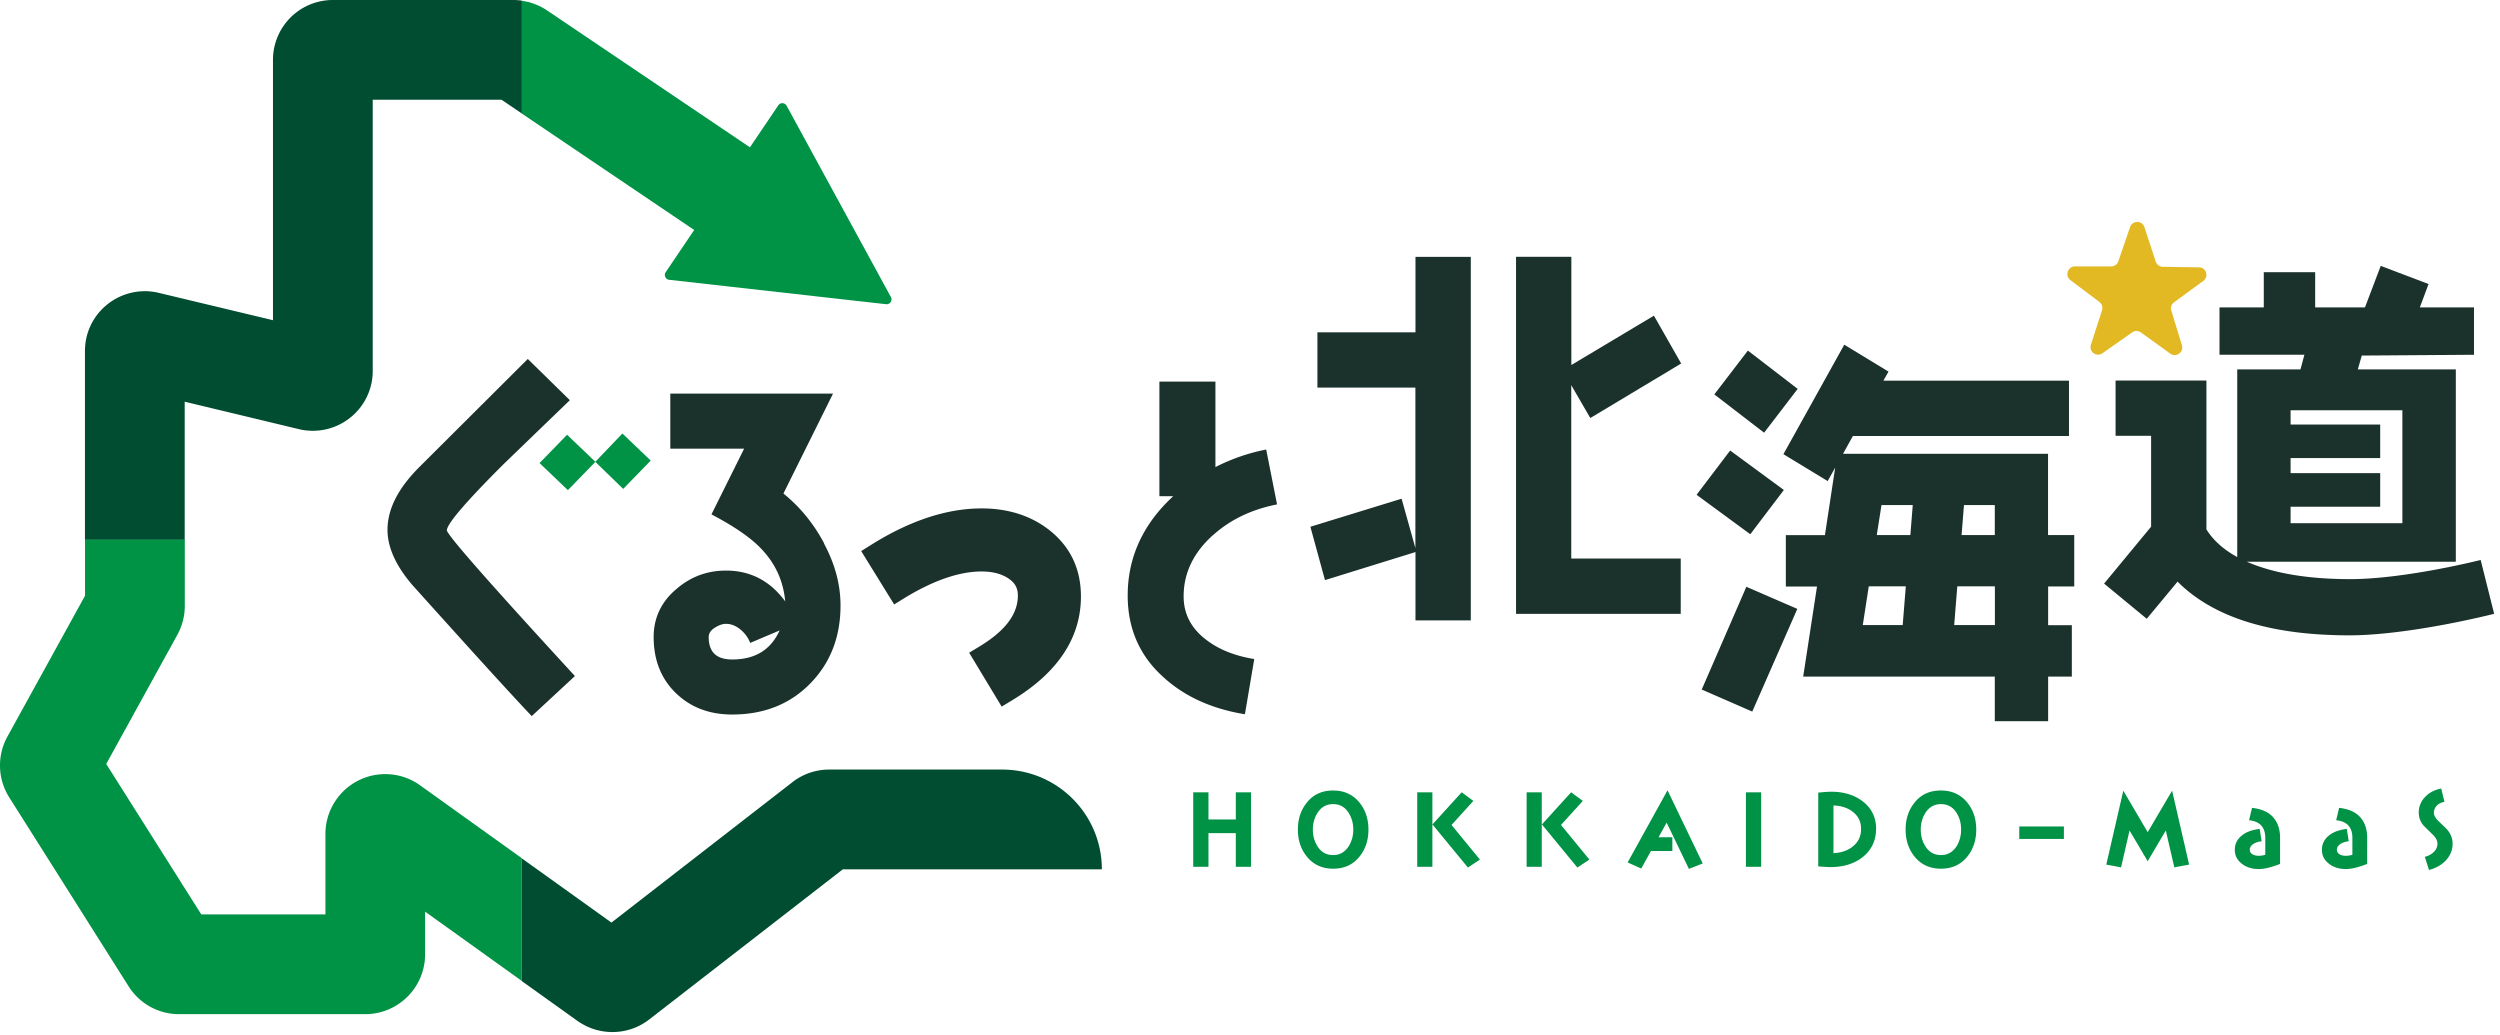 <svg xmlns="http://www.w3.org/2000/svg" width="297" height="123" fill="none"><path fill="#1B312B" d="M53.084 62.992c0 .518 5.09 6.306 15.216 17.322l-5.132 4.761c-3.217-3.407-7.936-8.634-14.19-15.586-1.957-2.286-2.942-4.476-2.942-6.54 0-2.476 1.26-4.952 3.831-7.512l12.835-12.793 4.995 4.899c-2.667 2.571-5.323 5.132-7.979 7.703-4.433 4.434-6.624 7.005-6.624 7.746zm44.802 1.566c1.312 2.444 1.968 4.888 1.968 7.375 0 3.757-1.217 6.846-3.619 9.29-2.402 2.445-5.502 3.662-9.248 3.662-2.751 0-4.973-.868-6.72-2.571-1.745-1.704-2.613-3.926-2.613-6.635 0-2.222.868-4.148 2.667-5.672 1.703-1.481 3.66-2.222 5.936-2.222 2.878 0 5.238 1.217 7.026 3.661-.222-2.444-1.175-4.539-2.92-6.327-1.217-1.27-3.186-2.614-5.841-4.01l3.883-7.81h-8.772v-6.54h19.332l-5.894 11.873c2.01 1.62 3.62 3.62 4.847 5.936zm-5.27 10.338-3.492 1.481a3.8 3.8 0 0 0-1.132-1.566c-.571-.476-1.132-.698-1.746-.698-.434 0-.867.17-1.354.476-.487.307-.698.698-.698 1.09 0 1.788.92 2.667 2.793 2.667 2.709 0 4.582-1.133 5.63-3.45m32.105-11.873c-2.18-1.735-4.91-2.624-8.106-2.624-4.127 0-8.528 1.45-13.089 4.307l-1.217.762 3.915 6.338 1.217-.751c3.428-2.095 6.508-3.164 9.164-3.164 1.269 0 2.285.254 3.111.772.836.53 1.206 1.165 1.206 2.085 0 2.212-1.492 4.19-4.561 6.053l-1.227.74 3.862 6.402 1.228-.74c5.438-3.28 8.19-7.429 8.19-12.35 0-3.248-1.249-5.882-3.704-7.84zm19.449.498c2.042-1.82 4.571-3.016 7.544-3.598l-1.291-6.518a22.8 22.8 0 0 0-6.031 2.084V45.332h-6.656V58.95h1.64c-3.598 3.322-5.407 7.27-5.407 11.798 0 3.862 1.376 7.1 4.169 9.63 2.487 2.306 5.725 3.82 9.756 4.475l1.111-6.56c-2.264-.36-4.169-1.111-5.682-2.265-1.82-1.375-2.709-3.1-2.709-5.185 0-2.793 1.196-5.238 3.545-7.322zm23.977-24.041h-11.639v6.57h11.639v19.058l-1.64-5.862-10.835 3.333 1.735 6.338 10.751-3.333V73.7h6.571V30.517h-6.571v8.963zm20.782 10.18 10.793-6.477-3.237-5.682-9.81 5.862V30.507h-6.571v42.42h19.566v-6.57h-13.005V45.755l2.254 3.893zm22.994 8.549-6.381-4.688-3.989 5.26 6.381 4.687zm-9.767 23.703 6.011 2.624 5.354-12.2-6.053-2.625-5.301 12.2zm11.407-35.713-5.915-4.55-3.989 5.206 5.915 4.55zm29.755 17.364h3.101v6.106h-3.101v4.603h2.815v6.105h-2.815v5.302h-6.338v-5.302h-22.761l1.64-10.698h-3.703v-6.105h4.645l1.217-8.021-.889 1.598-5.259-3.196 7.227-13.004 5.259 3.195-.613 1.08h22.051v6.57h-25.67l-1.175 2.117h24.359v9.671zm-16.898 6.095h-4.413l-.709 4.603h4.741l.37-4.603zm.804-9.66h-3.704l-.56 3.565h3.989l.285-3.566zm9.756 9.66h-4.455l-.37 4.603h4.836v-4.603zm0-9.66h-3.661l-.286 3.565h3.947zm59.299 12.93c-5.164 1.27-12.148 2.55-17.174 2.55-9.343 0-16.147-2.116-20.412-6.38l-3.661 4.412-5.068-4.18 5.587-6.761V51.775h-4.222v-6.57h10.793v17.692c.793 1.27 2.021 2.391 3.661 3.28V43.882h7.513l.465-1.736h-10.084v-5.63h5.259v-4.179h6.106v4.18h5.915l1.873-4.931 5.682 2.159-1.037 2.772h6.434v5.63l-13.333.094-.466 1.64h11.64v22.857h-24.824c3.142 1.365 7.227 2.063 12.295 2.063 4.646 0 11.069-1.196 15.481-2.275l1.598 6.38zm-24.158-10.772h13.28V48.739h-13.28v1.693h10.645v3.989h-10.645v1.788h10.645v3.99h-10.645v1.967z"/><path fill="#E3B923" d="m261.243 31.766-4.306-.074a.89.89 0 0 1-.836-.614l-1.344-4.095c-.265-.815-1.418-.826-1.704-.01l-1.396 4.073a.9.9 0 0 1-.847.603h-4.307c-.857.01-1.227 1.111-.539 1.63l3.439 2.592a.9.9 0 0 1 .317.995l-1.322 4.095c-.265.815.666 1.503 1.375 1.005l3.524-2.476a.89.89 0 0 1 1.037 0l3.492 2.519c.698.508 1.64-.17 1.386-.995l-1.259-4.116a.88.88 0 0 1 .328-.984l3.47-2.54c.699-.508.35-1.608-.518-1.619z"/><path fill="#004D32" d="M21.942 64.135h-11.85V41.712c0-2.19.983-4.232 2.708-5.587a7.1 7.1 0 0 1 6.063-1.333l13.566 3.249V7.11A7.113 7.113 0 0 1 39.539 0h21.492c.328 0 .656.032.973.074v13.417l-2.423-1.64H44.28v32.21a7.08 7.08 0 0 1-2.709 5.587 7.1 7.1 0 0 1-6.063 1.334l-13.566-3.26zm46.855 57.277a7.13 7.13 0 0 0 3.947 1.196 7.1 7.1 0 0 0 4.445-1.545l22.94-17.787H130.9c0-6.55-5.301-11.852-11.851-11.852h-20.55c-1.608 0-3.184.55-4.433 1.556l-21.428 16.623-10.645-7.629v14.581l6.804 4.868z"/><path fill="#009245" d="m67.369 51.648 3.365 3.217-3.27 3.365-3.365-3.217zm3.354 3.217 3.312 3.217 3.27-3.365L73.94 51.5zm77.901 48.114v-8.846h-1.809v3.217h-3.249v-3.217h-1.809v8.846h1.809v-4h3.249v4zm13.947-4.423c0-1.238-.339-2.296-1.037-3.174-.773-.974-1.831-1.471-3.154-1.471s-2.391.487-3.153 1.47c-.698.88-1.037 1.937-1.037 3.175s.339 2.296 1.037 3.175c.773.973 1.831 1.471 3.153 1.471s2.392-.487 3.154-1.471c.698-.879 1.037-1.937 1.037-3.175m-1.799 0c0 .762-.191 1.418-.561 2-.444.677-1.048 1.027-1.841 1.027-.794 0-1.407-.339-1.841-1.027-.371-.582-.561-1.238-.561-2s.19-1.418.561-2c.444-.677 1.047-1.026 1.841-1.026.793 0 1.407.339 1.841 1.026.37.582.561 1.238.561 2m9.396 4.423v-8.846h-1.799v8.846zm5.651-.857-3.376-4.116 2.593-2.857-1.386-1.026-3.471 3.82 4.211 5.121 1.439-.952zm7.343.857v-8.846h-1.798v8.846zm5.662-.857-3.376-4.116 2.592-2.857-1.386-1.026-3.47 3.82 4.211 5.121 1.439-.952zm13.459.455-4.179-8.687-4.741 8.571 1.619.719 1.153-2.084h2.54v-1.63h-1.64l.963-1.735 2.645 5.492 1.651-.646zm6.942.402v-8.846h-1.81v8.846zm13.66-4.497c0-1.354-.518-2.433-1.555-3.248q-1.492-1.175-3.778-1.175c-.317 0-.836.032-1.545.106v8.761c.656.053 1.143.085 1.45.085 1.556 0 2.847-.402 3.841-1.196 1.048-.846 1.577-1.957 1.577-3.333zm-1.788 0c0 .857-.317 1.535-.952 2.053-.593.497-1.376.773-2.328.825v-5.671c.952.032 1.714.296 2.317.772.646.508.963 1.185.963 2.01zm13.682.074c0-1.238-.339-2.296-1.037-3.174-.772-.974-1.831-1.471-3.164-1.471s-2.391.487-3.153 1.47c-.698.88-1.037 1.937-1.037 3.175s.339 2.296 1.037 3.175c.772.973 1.83 1.471 3.153 1.471s2.392-.487 3.164-1.471c.698-.879 1.037-1.937 1.037-3.175m-1.799 0c0 .762-.19 1.418-.55 2-.444.677-1.048 1.027-1.841 1.027-.794 0-1.408-.339-1.841-1.027-.371-.582-.561-1.238-.561-2s.19-1.418.561-2c.444-.677 1.047-1.026 1.841-1.026.793 0 1.407.339 1.841 1.026.37.582.55 1.238.55 2m12.211 1.111v-1.481h-5.301v1.481zm14.878 3.048-2.021-8.783-2.9 4.931-2.899-4.93-2.021 8.782 1.757.328 1.005-4.38 2.158 3.65 2.149-3.65 1.015 4.38zm10.804-.085v-3.1c0-1.016-.276-1.83-.836-2.455-.551-.614-1.387-.974-2.498-1.1l-.349 1.47c1.281.138 1.926.826 1.926 2.095v2.011a2.8 2.8 0 0 1-.794.116c-.275 0-.518-.053-.709-.169-.232-.127-.338-.307-.338-.55 0-.297.169-.529.476-.72.265-.148.571-.254.931-.285l-.233-1.471c-.846.106-1.534.338-2.042.73-.603.444-.91 1.037-.91 1.746s.286 1.248.857 1.682c.54.413 1.207.614 1.99.614.635 0 1.481-.201 2.539-.614zm10.348 0v-3.1c0-1.016-.275-1.83-.836-2.455-.55-.614-1.386-.974-2.497-1.1l-.349 1.47c1.28.138 1.926.826 1.926 2.095v2.011a2.8 2.8 0 0 1-.794.116c-.275 0-.518-.053-.709-.169-.233-.127-.338-.307-.338-.55 0-.297.169-.529.476-.72a2.3 2.3 0 0 1 .931-.285l-.233-1.471c-.846.106-1.534.338-2.042.73-.603.444-.91 1.037-.91 1.746s.286 1.248.857 1.682c.54.413 1.206.614 1.989.614.635 0 1.482-.201 2.54-.614zm10.148-2.402c0-.582-.19-1.11-.582-1.598q-.093-.126-1.058-1.047c-.392-.37-.582-.71-.582-1.005 0-.34.116-.625.349-.868.222-.233.529-.381.91-.455l-.391-1.577c-.794.159-1.429.487-1.905.995a2.6 2.6 0 0 0-.762 1.862c0 .582.19 1.09.582 1.556l1.058 1.037c.392.38.582.74.582 1.09 0 .391-.148.73-.455 1.015-.264.265-.624.445-1.047.561l.497 1.556c.825-.212 1.492-.593 2-1.132.539-.582.804-1.239.804-1.99M61.993 13.492l20.476 13.83-3.386 5.015a.585.585 0 0 0 .38.9l25.767 2.899a.58.58 0 0 0 .592-.878l-12.39-22.73a.58.58 0 0 0-.974-.01l-3.365 4.984L68.755 3.778l-3.767-2.54A7.06 7.06 0 0 0 61.993.095v13.418zM49.878 93.276l-.149-.106a7.1 7.1 0 0 0-7.3-.37 7.11 7.11 0 0 0-3.768 6.275v9.555h-14.75L12.62 90.758l8.444-15.333a7.1 7.1 0 0 0 .889-3.439v-7.873H10.102v6.656L.885 87.5a7.1 7.1 0 0 0 .212 7.227l14.179 22.443a7.07 7.07 0 0 0 6.01 3.312h22.105a7.113 7.113 0 0 0 7.11-7.111v-5.068l11.492 8.232v-14.581l-12.126-8.687z"/></svg>